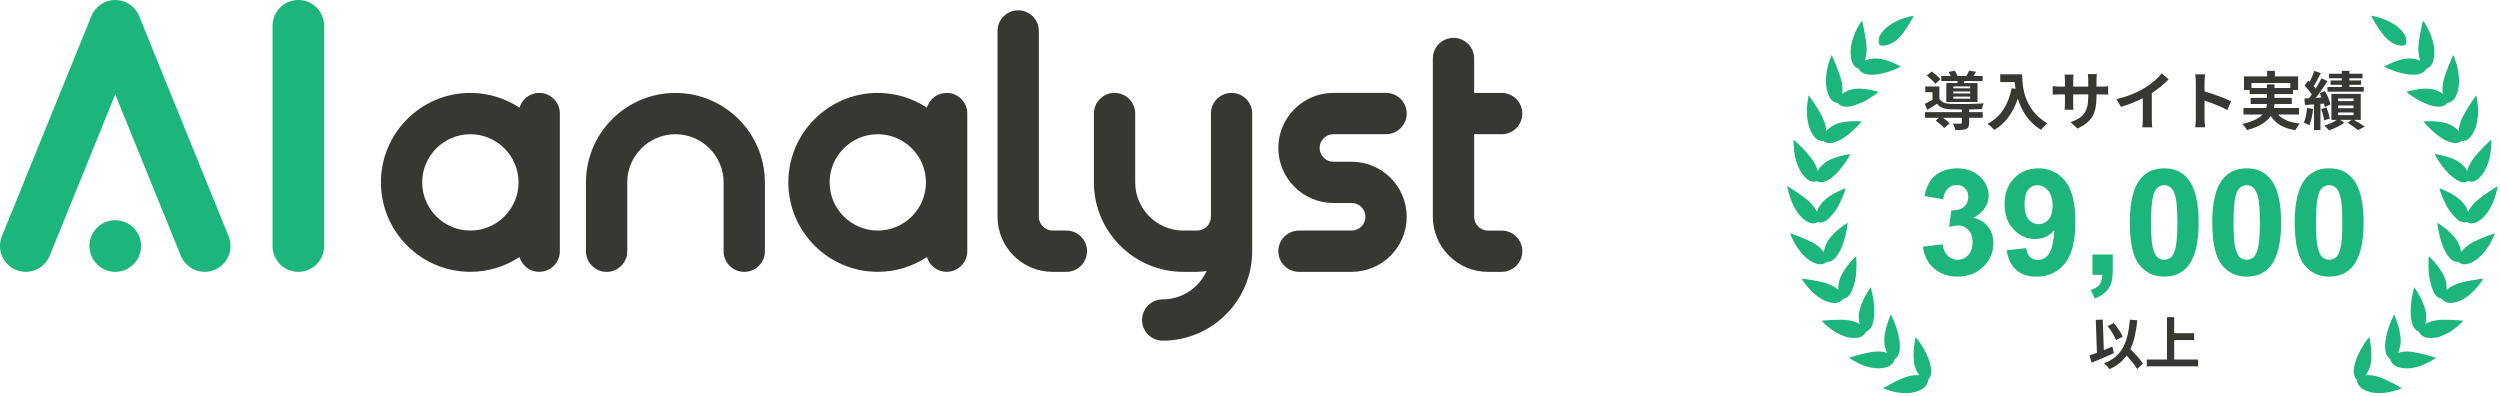 <svg width="739" height="117" viewBox="0 0 739 117" fill="none" xmlns="http://www.w3.org/2000/svg">
<g clip-path="url(#clip0_752_44293)">
<path d="M701.836 116.124C702.3 116.181 702.768 116.208 703.235 116.207L703.231 116.204C703.932 116.199 704.632 116.153 705.328 116.066C706.204 115.944 707.069 115.752 707.916 115.493L708.039 115.458C708.723 115.253 709.135 115.094 709.135 115.094L710.018 114.754L709.192 114.287C709.192 114.287 708.342 113.807 707.203 113.222C705.975 112.569 704.707 111.999 703.408 111.514C702.321 111.11 701.178 110.896 700.024 110.883C699.776 110.883 699.529 110.894 699.28 110.917C700.158 109.771 700.711 108.393 700.876 106.938C701.029 105.53 701.02 104.108 700.85 102.703C700.72 101.489 700.548 100.594 700.53 100.499L700.529 100.492L700.358 99.626L699.805 100.294C699.805 100.294 699.584 100.56 699.256 101.031C698.93 101.484 698.529 102.155 698.04 102.981C697.514 103.872 697.057 104.806 696.676 105.774C696.218 106.849 695.921 107.99 695.793 109.158C695.668 110.017 695.819 110.895 696.224 111.654C696.356 111.88 696.52 112.083 696.71 112.257C696.711 112.519 696.75 112.78 696.826 113.03C697.097 113.868 697.667 114.567 698.417 114.983C699.472 115.597 700.634 115.984 701.836 116.124Z" fill="#1CB57B"/>
<path d="M712.329 108.852C712.032 108.875 711.745 108.887 711.459 108.887L711.463 108.891C710.546 108.904 709.632 108.76 708.759 108.465C707.946 108.218 707.256 107.655 706.832 106.892C706.711 106.662 706.623 106.415 706.572 106.159C706.352 106.029 706.153 105.864 705.982 105.671C705.44 105.012 705.124 104.184 705.083 103.317C704.988 102.146 705.064 100.967 705.308 99.819C705.493 98.789 705.761 97.777 706.111 96.795C706.347 96.057 706.619 95.332 706.926 94.623L707.714 92.915L708.293 94.418C708.431 94.793 708.614 95.315 708.8 95.922C709.229 97.264 709.509 98.652 709.636 100.06C709.749 101.523 709.472 102.99 708.834 104.298C709.698 104.029 710.597 103.896 711.499 103.903C711.999 103.904 712.498 103.938 712.993 104.005C714.357 104.199 715.706 104.486 717.033 104.865L718.566 105.297L720.079 105.741L719.035 106.443C718.843 106.558 718.595 106.704 718.281 106.875C717.463 107.326 716.618 107.718 715.749 108.049C714.642 108.449 713.494 108.719 712.329 108.852Z" fill="#1CB57B"/>
<path d="M721.209 99.481C720.339 99.763 719.434 99.909 718.523 99.915L718.521 99.916C718.223 99.916 717.924 99.898 717.628 99.862C716.789 99.793 716.007 99.39 715.444 98.738C715.279 98.537 715.143 98.312 715.043 98.07C714.804 97.991 714.58 97.874 714.376 97.723C713.714 97.194 713.243 96.447 713.042 95.603C712.732 94.477 712.582 93.31 712.597 92.139C712.587 91.091 712.658 90.043 712.81 89.007C712.9 88.231 713.034 87.462 713.211 86.703C713.334 86.15 713.414 85.81 713.414 85.81L713.635 84.884L714.16 85.66L714.16 85.661C714.191 85.707 714.714 86.485 715.298 87.576C715.969 88.799 716.505 90.096 716.895 91.445C717.141 92.386 717.232 93.364 717.165 94.337C717.134 94.824 717.051 95.306 716.919 95.774C717.318 95.545 717.734 95.35 718.164 95.189C719.058 94.875 719.985 94.676 720.926 94.597C721.453 94.54 722.057 94.514 722.772 94.514C723.605 94.514 724.435 94.55 725.065 94.582C726.33 94.646 727.264 94.717 727.264 94.717L728.152 94.783L727.537 95.464C727.263 95.755 726.974 96.03 726.67 96.286C725.95 96.892 725.195 97.454 724.41 97.967C723.402 98.596 722.328 99.104 721.209 99.481Z" fill="#1CB57B"/>
<path d="M730.963 86.26C729.781 87.405 727.398 89.349 724.683 89.55H724.688C724.565 89.56 724.443 89.565 724.331 89.561C723.615 89.585 722.913 89.353 722.34 88.906C722.141 88.745 721.967 88.553 721.823 88.338C721.574 88.312 721.33 88.245 721.101 88.139C720.352 87.763 719.75 87.13 719.395 86.347C718.487 84.336 717.984 82.153 717.916 79.931C717.864 79.225 717.869 78.596 717.873 78.088L717.873 78.072V77.61C717.875 77.007 717.904 76.651 717.904 76.651L717.98 75.743L718.608 76.368C718.639 76.395 719.281 77.042 720.084 78.002C720.977 79.054 721.745 80.215 722.371 81.459C722.803 82.329 723.08 83.273 723.19 84.246C723.243 84.728 723.252 85.214 723.215 85.697C723.562 85.382 723.937 85.101 724.333 84.857C725.149 84.371 726.014 83.98 726.913 83.693C728.193 83.322 729.496 83.036 730.811 82.837L730.968 82.81C732.207 82.598 733.154 82.476 733.154 82.476L734.064 82.358L733.551 83.163C733.551 83.163 733.307 83.547 732.87 84.132C732.286 84.889 731.649 85.601 730.963 86.26Z" fill="#1CB57B"/>
<path d="M732.797 76.129C731.888 76.968 730.816 77.593 729.653 77.96L729.657 77.961C729.293 78.074 728.916 78.134 728.536 78.139C728.082 78.144 727.634 78.038 727.227 77.831C727.003 77.715 726.797 77.564 726.616 77.384C726.538 77.392 726.459 77.396 726.381 77.396C726.21 77.396 726.039 77.377 725.871 77.339C725.067 77.131 724.358 76.638 723.865 75.945C723.17 75.027 722.598 74.016 722.164 72.938C721.96 72.436 721.779 71.923 721.624 71.402C721.47 70.945 721.326 70.456 721.201 69.966C721.025 69.249 720.898 68.609 720.795 68.089L720.792 68.071L720.719 67.704C720.61 67.108 720.576 66.754 720.576 66.754L720.488 65.856L721.21 66.332C721.241 66.353 721.996 66.85 722.955 67.619C724.038 68.454 725.014 69.43 725.859 70.522C726.749 71.659 727.311 73.036 727.479 74.492C728.375 73.359 729.48 72.426 730.73 71.748C731.951 71.105 733.205 70.535 734.488 70.042C735.71 69.555 736.619 69.235 736.619 69.235L737.498 68.926L737.137 69.828C737.137 69.828 736.963 70.253 736.642 70.921C736.226 71.797 735.736 72.632 735.177 73.416C734.832 73.912 734.475 74.383 734.115 74.813C733.703 75.28 733.262 75.719 732.797 76.129Z" fill="#1CB57B"/>
<path d="M736.882 59.929C736.367 61.146 734.881 64.156 732.342 65.551L732.347 65.555C731.823 65.854 731.238 66.017 730.641 66.029C730.403 66.03 730.165 65.998 729.935 65.936C729.693 65.87 729.463 65.766 729.252 65.628C729.016 65.705 728.769 65.744 728.522 65.743C727.694 65.711 726.904 65.378 726.289 64.801C724.702 63.33 723.427 61.531 722.544 59.52L722.422 59.247L722.418 59.239C722.092 58.506 721.81 57.874 721.629 57.39C721.42 56.844 721.322 56.504 721.322 56.504L721.074 55.65L721.866 55.958C721.9 55.972 722.731 56.297 723.812 56.846C725.033 57.436 726.177 58.184 727.217 59.072C727.925 59.704 728.531 60.451 729.008 61.285C729.232 61.708 729.414 62.153 729.552 62.614C729.764 62.179 730.012 61.765 730.294 61.376C730.845 60.579 731.493 59.858 732.22 59.232C733.302 58.332 734.433 57.499 735.608 56.736C736.679 56.024 737.511 55.517 737.511 55.517L738.318 55.025L738.129 55.991C738.129 55.991 738.04 56.444 737.846 57.167C737.601 58.114 737.279 59.038 736.882 59.929Z" fill="#1CB57B"/>
<path d="M729.59 53.555C729.337 53.575 729.095 53.669 728.89 53.825H728.897C728.71 53.864 728.52 53.883 728.33 53.881C727.701 53.865 727.085 53.692 726.534 53.374C725.542 52.838 724.634 52.146 723.844 51.322C723.123 50.599 722.455 49.821 721.847 48.994L721.489 48.493C721.106 47.954 720.771 47.489 720.545 47.107C720.242 46.62 720.081 46.308 720.081 46.308L719.68 45.526L720.51 45.659C720.547 45.665 721.421 45.807 722.582 46.114C723.889 46.435 725.153 46.922 726.345 47.566C727.155 48.035 727.887 48.637 728.512 49.35C728.822 49.709 729.089 50.107 729.306 50.534C729.437 50.071 729.598 49.617 729.788 49.177C730.18 48.272 730.682 47.423 731.282 46.651C732.169 45.539 733.116 44.481 734.12 43.482C735.031 42.557 735.754 41.883 735.754 41.883L736.454 41.226L736.45 42.217C736.45 42.217 736.448 42.679 736.393 43.43L736.369 43.689C736.309 44.581 736.18 45.466 735.983 46.337C735.725 47.543 735.331 48.714 734.81 49.825C734.275 50.961 733.53 51.976 732.617 52.812C732.021 53.365 731.257 53.684 730.458 53.711H730.32C730.095 53.589 729.842 53.535 729.59 53.555Z" fill="#1CB57B"/>
<path d="M727.629 41.652C727.439 41.825 727.224 41.966 726.991 42.07L726.998 42.07C726.616 42.237 726.205 42.319 725.791 42.312C725.388 42.307 724.988 42.246 724.601 42.131C723.526 41.816 722.505 41.329 721.574 40.689C720.728 40.133 719.925 39.51 719.173 38.825C718.93 38.594 718.696 38.377 718.477 38.176C718.097 37.828 717.768 37.527 717.523 37.257C717.13 36.849 716.911 36.577 716.911 36.577L716.357 35.893L717.207 35.846C717.207 35.846 717.576 35.827 718.16 35.827C718.491 35.827 718.892 35.834 719.334 35.854C720.681 35.88 722.019 36.09 723.314 36.478C724.196 36.767 725.027 37.202 725.774 37.768C726.147 38.054 726.485 38.387 726.778 38.76C726.818 38.279 726.887 37.801 726.986 37.33C727.198 36.359 727.53 35.42 727.972 34.537C728.627 33.265 729.351 32.032 730.139 30.844C730.855 29.75 731.429 28.939 731.429 28.939L731.985 28.156L732.174 29.115C732.174 29.115 732.264 29.568 732.357 30.309L732.396 30.673C732.509 31.523 732.549 32.381 732.517 33.238C732.491 34.472 732.326 35.699 732.027 36.893C731.717 38.12 731.179 39.273 730.444 40.285C729.945 40.999 729.203 41.487 728.369 41.65C728.243 41.67 728.115 41.68 727.987 41.68C727.867 41.681 727.748 41.671 727.629 41.652Z" fill="#1CB57B"/>
<path d="M723.429 30.421C723.276 30.629 723.093 30.81 722.886 30.959L722.893 30.963C722.297 31.368 721.595 31.569 720.885 31.539C720.776 31.539 720.662 31.536 720.544 31.527C719.44 31.44 718.356 31.171 717.333 30.729C716.393 30.381 715.484 29.947 714.618 29.432C714.23 29.205 713.877 28.977 713.568 28.764L712.752 28.245C712.267 27.922 711.998 27.707 711.998 27.707L711.309 27.157L712.144 26.925C712.18 26.915 713.043 26.678 714.237 26.471C714.732 26.387 715.475 26.269 716.223 26.22C716.505 26.205 716.789 26.196 717.067 26.196C717.453 26.195 717.839 26.214 718.223 26.255C719.615 26.371 720.949 26.887 722.076 27.745C721.901 26.276 722.022 24.786 722.431 23.368C722.588 22.778 722.815 22.09 723.122 21.267C723.378 20.567 723.633 19.887 723.881 19.274C724.372 18.053 724.773 17.139 724.773 17.139L725.163 16.26L725.535 17.147C725.535 17.147 725.709 17.57 725.95 18.274L725.985 18.381C726.095 18.71 726.22 19.091 726.331 19.523C726.454 20.073 726.557 20.608 726.64 21.127C726.845 22.34 726.924 23.572 726.876 24.803C726.79 26.085 726.467 27.339 725.925 28.495C725.573 29.295 724.942 29.926 724.159 30.261C723.925 30.353 723.679 30.407 723.429 30.421Z" fill="#1CB57B"/>
<path d="M716.806 20.927C716.215 21.533 715.443 21.908 714.617 21.991C714.171 22.057 713.72 22.09 713.269 22.089C712.613 22.086 711.958 22.025 711.312 21.907C710.33 21.743 709.36 21.51 708.409 21.209C707.897 21.046 707.451 20.863 707.049 20.703C706.8 20.602 706.576 20.511 706.372 20.44C705.826 20.227 705.521 20.076 705.521 20.076L704.734 19.686L705.512 19.278C705.546 19.26 706.348 18.841 707.479 18.382C708.713 17.857 710.009 17.502 711.332 17.326C711.657 17.291 711.984 17.272 712.312 17.272C712.911 17.27 713.508 17.337 714.092 17.471C714.54 17.579 714.972 17.748 715.377 17.973C715.238 17.512 715.127 17.042 715.044 16.567C714.874 15.59 714.825 14.594 714.899 13.605C715.005 12.383 715.179 11.168 715.419 9.967L715.541 9.281C715.784 7.977 716.006 6.996 716.006 6.996L716.221 6.057L716.756 6.841C716.756 6.841 717.011 7.217 717.38 7.852C717.863 8.695 718.27 9.582 718.595 10.503C719.046 11.65 719.358 12.851 719.523 14.079C719.687 15.345 719.615 16.631 719.31 17.868C719.119 18.727 718.622 19.478 717.92 19.972C717.708 20.112 717.476 20.218 717.233 20.286C717.124 20.522 716.98 20.738 716.806 20.927Z" fill="#1CB57B"/>
<path d="M710.794 13.416C710.557 13.469 710.314 13.493 710.071 13.489V13.486C709.074 13.486 707.08 13.141 704.939 10.813C703.569 9.167 702.368 7.377 701.355 5.472L700.921 4.656L701.792 4.817C702.035 4.863 707.787 5.969 710.502 9.77C711.881 11.698 711.088 13.153 711.053 13.214L710.963 13.372L710.794 13.416Z" fill="#1CB57B"/>
<path d="M582.397 26.107V25.545H577.389V26.107H582.397ZM582.397 27.627V27.045H577.389V27.627H582.397ZM582.397 29.165V28.564H577.389V29.165H582.397ZM575.326 24.551H578.552C578.589 24.363 578.646 24.176 578.683 23.969H573.844V22.469H576.639C576.47 22.056 576.226 21.606 576.001 21.25L577.82 20.912C578.139 21.363 578.496 21.981 578.683 22.469H581.253C581.553 21.963 581.872 21.344 582.059 20.894L584.141 21.212C583.86 21.681 583.578 22.113 583.316 22.469H586.073V23.969H580.727L580.484 24.551H584.553V30.159H575.326V24.551ZM573.601 23.444L572.082 24.776C571.594 24.082 570.487 23.05 569.55 22.357L570.994 21.137C571.931 21.775 573.076 22.732 573.601 23.444ZM582.078 32.353V33.141H586.091V34.828H582.078V36.329C582.078 37.323 581.872 37.848 581.121 38.148C580.371 38.429 579.377 38.448 577.989 38.448C577.895 37.848 577.577 37.079 577.295 36.516C578.214 36.573 579.246 36.573 579.527 36.554C579.827 36.554 579.921 36.479 579.921 36.273V34.828H574.351C575.101 35.353 575.87 35.991 576.301 36.479L574.688 37.848C574.201 37.229 573.076 36.273 572.194 35.654L573.188 34.828H569.043V33.141H579.921V32.353C578.664 32.353 577.502 32.334 576.639 32.315C574.745 32.24 573.469 31.828 572.569 30.646C571.669 31.265 570.75 31.846 569.7 32.484L568.949 30.721C569.643 30.384 570.469 29.971 571.256 29.521V27.252H569.099V25.564H573.282V29.202C573.901 30.233 575.026 30.646 576.62 30.702C578.889 30.796 583.784 30.74 586.373 30.552C586.185 30.965 585.923 31.771 585.829 32.259C584.835 32.297 583.484 32.334 582.078 32.353ZM591.268 21.981H597.757C597.757 25.526 598.263 32.371 605.165 36.441C604.677 36.835 603.758 37.81 603.364 38.392C599.482 36.047 597.494 32.503 596.463 29.146C595.056 33.347 592.806 36.46 589.542 38.411C589.13 37.942 588.079 37.023 587.498 36.591C591.399 34.622 593.631 31.002 594.662 26.07L595.806 26.276C595.675 25.564 595.6 24.888 595.544 24.251H591.268V21.981ZM619.719 25.601H621.107C622.101 25.601 622.663 25.564 623.17 25.47V27.964C622.757 27.927 622.101 27.908 621.107 27.908H619.719V28.527C619.719 33.178 618.593 36.01 614.073 37.998L612.067 36.104C615.686 34.847 617.281 33.215 617.281 28.621V27.908H612.836V30.459C612.836 31.284 612.892 32.053 612.911 32.428H610.285C610.341 32.053 610.398 31.302 610.398 30.459V27.908H608.803C607.866 27.908 607.19 27.945 606.778 27.983V25.432C607.115 25.488 607.866 25.601 608.803 25.601H610.398V23.744C610.398 23.032 610.323 22.413 610.285 22.056H612.948C612.892 22.413 612.836 23.013 612.836 23.763V25.601H617.281V23.632C617.281 22.882 617.224 22.263 617.168 21.888H619.831C619.794 22.263 619.719 22.882 619.719 23.632V25.601ZM636.073 27.514V35.185C636.073 36.01 636.11 37.173 636.242 37.642H633.278C633.353 37.191 633.41 36.01 633.41 35.185V29.033C631.478 30.008 629.134 30.984 626.958 31.584L625.608 29.296C628.89 28.583 632.041 27.195 634.141 25.901C636.035 24.72 637.986 23.05 639.036 21.663L641.043 23.482C639.617 24.907 637.93 26.314 636.073 27.514ZM659.498 29.915L658.429 32.503C656.497 31.49 653.684 30.402 651.658 29.708V35.016C651.658 35.56 651.752 36.873 651.827 37.623H648.901C649.014 36.891 649.089 35.766 649.089 35.016V24.251C649.089 23.576 649.032 22.638 648.901 21.981H651.827C651.752 22.638 651.658 23.463 651.658 24.251V27.008C654.171 27.739 657.772 29.071 659.498 29.915ZM665.537 26.014H670.113V24.945H672.345V26.014H677.015V24.532H665.537V26.014ZM679.584 33.853H673.432C674.764 35.353 676.865 36.216 679.828 36.535C679.378 37.004 678.796 37.885 678.515 38.486C674.952 37.923 672.72 36.591 671.238 34.266C670.132 35.935 668.05 37.417 664.224 38.448C663.961 37.96 663.324 37.117 662.836 36.648C665.987 35.935 667.787 34.96 668.819 33.853H663.174V31.921H669.906C670 31.528 670.057 31.134 670.094 30.74H665.293V28.939H670.113V27.814H664.993V26.576H663.324V22.581H670.169V20.95H672.457V22.581H679.321V26.576H677.821V27.814H672.345V28.939H677.446V30.74H672.326C672.307 31.134 672.27 31.528 672.176 31.921H679.584V33.853ZM692.243 23.782V23.144H688.474V21.794H692.243V20.95H694.475V21.794H698.376V23.144H694.475V23.782H697.926V25.076H694.475V25.714H698.733V27.101H688.005V25.714H692.243V25.076H688.924V23.782H692.243ZM681.966 31.903L683.748 32.203C683.579 33.984 683.166 35.841 682.641 37.041C682.266 36.779 681.459 36.423 681.009 36.254C681.553 35.147 681.816 33.478 681.966 31.903ZM686.955 30.609L685.923 30.702V38.448H684.01V30.852L681.328 31.04L681.178 29.108L682.528 29.033C682.81 28.696 683.091 28.32 683.372 27.927C682.847 27.083 681.985 26.07 681.234 25.301L682.322 23.801C682.453 23.932 682.603 24.063 682.754 24.194C683.279 23.163 683.804 21.906 684.104 20.95L686.036 21.625C685.379 22.919 684.61 24.401 683.916 25.451C684.141 25.695 684.348 25.957 684.516 26.182C685.173 25.132 685.773 24.063 686.204 23.144L688.024 23.988C686.992 25.564 685.717 27.42 684.535 28.921L686.279 28.808C686.092 28.377 685.886 27.964 685.679 27.57L687.273 26.933C687.967 28.189 688.68 29.821 688.886 30.871L687.217 31.621C687.161 31.321 687.067 30.984 686.955 30.609ZM686.129 32.221L687.686 31.753C688.136 32.803 688.53 34.153 688.643 35.053L686.992 35.597C686.917 34.678 686.561 33.291 686.129 32.221ZM691.156 33.253V34.041H695.713V33.253H691.156ZM691.156 31.171V31.978H695.713V31.171H691.156ZM691.156 29.108V29.896H695.713V29.108H691.156ZM697.832 35.429H695.826C696.97 36.104 698.264 36.891 699.014 37.417L697.063 38.467C696.369 37.885 695.075 36.966 693.969 36.273L695.132 35.429H691.718L692.975 36.254C691.831 37.135 689.974 38.035 688.474 38.523C688.136 38.129 687.517 37.529 687.105 37.135C688.38 36.76 689.862 36.066 690.799 35.429H689.168V27.739H697.832V35.429Z" fill="#363833"/>
<path d="M568.431 72.917L574.247 72.212C574.433 73.694 574.932 74.827 575.744 75.612C576.557 76.395 577.541 76.788 578.695 76.788C579.936 76.788 580.976 76.317 581.817 75.376C582.673 74.435 583.1 73.167 583.1 71.57C583.1 70.059 582.694 68.861 581.881 67.978C581.069 67.094 580.078 66.652 578.909 66.652C578.139 66.652 577.22 66.801 576.151 67.101L576.814 62.204C578.439 62.247 579.679 61.897 580.534 61.156C581.39 60.401 581.817 59.403 581.817 58.162C581.817 57.108 581.504 56.266 580.876 55.639C580.249 55.012 579.415 54.698 578.375 54.698C577.348 54.698 576.471 55.055 575.744 55.767C575.017 56.48 574.575 57.521 574.419 58.889L568.88 57.949C569.265 56.053 569.842 54.541 570.612 53.415C571.396 52.275 572.48 51.384 573.863 50.742C575.26 50.087 576.821 49.759 578.546 49.759C581.497 49.759 583.863 50.7 585.645 52.581C587.113 54.121 587.847 55.86 587.847 57.799C587.847 60.55 586.343 62.746 583.336 64.385C585.132 64.77 586.564 65.632 587.634 66.972C588.717 68.312 589.259 69.93 589.259 71.827C589.259 74.578 588.254 76.923 586.244 78.862C584.234 80.801 581.732 81.77 578.738 81.77C575.901 81.77 573.549 80.957 571.681 79.332C569.814 77.693 568.731 75.554 568.431 72.917ZM593.151 73.986L598.967 73.345C599.11 74.528 599.48 75.405 600.079 75.975C600.678 76.545 601.469 76.83 602.452 76.83C603.693 76.83 604.748 76.26 605.617 75.12C606.487 73.979 607.043 71.613 607.285 68.02C605.774 69.774 603.885 70.65 601.619 70.65C599.152 70.65 597.021 69.702 595.225 67.806C593.443 65.896 592.552 63.416 592.552 60.365C592.552 57.186 593.493 54.627 595.375 52.688C597.271 50.735 599.68 49.759 602.602 49.759C605.781 49.759 608.39 50.992 610.429 53.458C612.467 55.91 613.486 59.952 613.486 65.582C613.486 71.313 612.424 75.448 610.3 77.985C608.176 80.523 605.411 81.791 602.003 81.791C599.551 81.791 597.57 81.143 596.059 79.845C594.548 78.534 593.578 76.581 593.151 73.986ZM606.751 60.857C606.751 58.918 606.302 57.414 605.403 56.345C604.52 55.276 603.493 54.741 602.324 54.741C601.212 54.741 600.286 55.183 599.544 56.067C598.817 56.936 598.454 58.369 598.454 60.365C598.454 62.389 598.853 63.879 599.651 64.834C600.45 65.775 601.447 66.245 602.645 66.245C603.8 66.245 604.769 65.789 605.553 64.877C606.351 63.965 606.751 62.624 606.751 60.857ZM618.533 75.227H624.542V79.525C624.542 81.264 624.392 82.632 624.093 83.63C623.793 84.642 623.223 85.548 622.382 86.346C621.555 87.144 620.5 87.772 619.217 88.228L618.041 85.747C619.253 85.348 620.115 84.799 620.629 84.101C621.142 83.402 621.413 82.447 621.441 81.235H618.533V75.227ZM639.746 49.759C642.782 49.759 645.156 50.842 646.866 53.009C648.905 55.575 649.924 59.83 649.924 65.775C649.924 71.705 648.898 75.968 646.845 78.562C645.148 80.701 642.782 81.77 639.746 81.77C636.695 81.77 634.236 80.601 632.368 78.263C630.501 75.911 629.567 71.727 629.567 65.711C629.567 59.809 630.593 55.561 632.646 52.966C634.343 50.828 636.709 49.759 639.746 49.759ZM639.746 54.741C639.018 54.741 638.37 54.976 637.8 55.447C637.229 55.903 636.787 56.73 636.474 57.927C636.06 59.481 635.854 62.097 635.854 65.775C635.854 69.453 636.039 71.983 636.41 73.366C636.78 74.735 637.244 75.647 637.8 76.103C638.37 76.559 639.018 76.788 639.746 76.788C640.473 76.788 641.121 76.559 641.691 76.103C642.262 75.633 642.704 74.799 643.017 73.601C643.431 72.062 643.637 69.453 643.637 65.775C643.637 62.097 643.452 59.574 643.081 58.205C642.711 56.822 642.24 55.903 641.67 55.447C641.114 54.976 640.473 54.741 639.746 54.741ZM664.123 49.759C667.159 49.759 669.533 50.842 671.244 53.009C673.282 55.575 674.301 59.83 674.301 65.775C674.301 71.705 673.275 75.968 671.222 78.562C669.526 80.701 667.159 81.77 664.123 81.77C661.072 81.77 658.613 80.601 656.746 78.263C654.878 75.911 653.944 71.727 653.944 65.711C653.944 59.809 654.971 55.561 657.023 52.966C658.72 50.828 661.086 49.759 664.123 49.759ZM664.123 54.741C663.396 54.741 662.747 54.976 662.177 55.447C661.607 55.903 661.165 56.73 660.851 57.927C660.438 59.481 660.231 62.097 660.231 65.775C660.231 69.453 660.416 71.983 660.787 73.366C661.158 74.735 661.621 75.647 662.177 76.103C662.747 76.559 663.396 76.788 664.123 76.788C664.85 76.788 665.499 76.559 666.069 76.103C666.639 75.633 667.081 74.799 667.395 73.601C667.808 72.062 668.015 69.453 668.015 65.775C668.015 62.097 667.829 59.574 667.459 58.205C667.088 56.822 666.618 55.903 666.047 55.447C665.491 54.976 664.85 54.741 664.123 54.741ZM688.5 49.759C691.537 49.759 693.91 50.842 695.621 53.009C697.66 55.575 698.679 59.83 698.679 65.775C698.679 71.705 697.652 75.968 695.6 78.562C693.903 80.701 691.537 81.77 688.5 81.77C685.449 81.77 682.99 80.601 681.123 78.263C679.255 75.911 678.322 71.727 678.322 65.711C678.322 59.809 679.348 55.561 681.401 52.966C683.097 50.828 685.464 49.759 688.5 49.759ZM688.5 54.741C687.773 54.741 687.125 54.976 686.554 55.447C685.984 55.903 685.542 56.73 685.229 57.927C684.815 59.481 684.608 62.097 684.608 65.775C684.608 69.453 684.794 71.983 685.164 73.366C685.535 74.735 685.998 75.647 686.554 76.103C687.125 76.559 687.773 76.788 688.5 76.788C689.227 76.788 689.876 76.559 690.446 76.103C691.016 75.633 691.458 74.799 691.772 73.601C692.185 72.062 692.392 69.453 692.392 65.775C692.392 62.097 692.207 59.574 691.836 58.205C691.465 56.822 690.995 55.903 690.425 55.447C689.869 54.976 689.227 54.741 688.5 54.741Z" fill="#1CB57B"/>
<path d="M627.454 99.503L625.503 100.537C625.087 99.386 624.02 97.636 623.019 96.402L624.82 95.502C625.903 96.719 626.954 98.353 627.454 99.503ZM624.403 102.454L624.853 104.404C622.653 105.388 620.185 106.438 618.302 107.222L617.635 105.105C618.268 104.888 619.018 104.621 619.852 104.288L619.519 94.552L621.586 94.469L621.886 103.488C622.719 103.137 623.57 102.787 624.403 102.454ZM633.455 107.439L631.755 109.089C631.138 108.005 629.871 106.472 628.638 105.071C627.421 106.805 625.77 108.139 623.57 109.122C623.286 108.689 622.469 107.789 621.986 107.372C627.27 105.371 628.988 101.337 629.604 94.485L631.788 94.685C631.438 98.103 630.838 100.887 629.754 103.154C631.138 104.588 632.689 106.272 633.455 107.439ZM642.691 106.288H649.743V108.289H634.589V106.288H640.557V93.735H642.691V98.503H648.576V100.52H642.691V106.288Z" fill="#363833"/>
<path d="M563.401 116.206C563.869 116.208 564.337 116.18 564.801 116.123C566.003 115.984 567.165 115.596 568.22 114.982C568.97 114.566 569.539 113.868 569.811 113.029C569.886 112.779 569.925 112.518 569.926 112.256C570.117 112.082 570.281 111.879 570.412 111.654C570.817 110.894 570.969 110.016 570.844 109.158C570.716 107.99 570.418 106.849 569.961 105.774C569.579 104.806 569.123 103.871 568.597 102.98C568.109 102.154 567.707 101.483 567.381 101.03C567.054 100.559 566.833 100.294 566.833 100.294L566.28 99.625L566.108 100.492C566.101 100.53 565.922 101.446 565.787 102.702C565.617 104.108 565.609 105.529 565.761 106.937C565.927 108.392 566.479 109.77 567.356 110.916C567.108 110.893 566.862 110.883 566.613 110.883C565.459 110.896 564.315 111.109 563.229 111.513C561.93 111.998 560.662 112.568 559.434 113.222C558.294 113.806 557.445 114.286 557.445 114.286L556.616 114.757L557.499 115.097C557.499 115.097 557.912 115.256 558.596 115.461L558.719 115.496C559.566 115.756 560.432 115.947 561.307 116.069C562.003 116.157 562.703 116.203 563.405 116.207L563.401 116.206ZM555.178 108.886C556.096 108.899 557.01 108.755 557.883 108.46C558.695 108.213 559.385 107.65 559.809 106.887C559.931 106.657 560.019 106.41 560.07 106.154C560.29 106.024 560.489 105.859 560.66 105.666C561.202 105.007 561.518 104.179 561.558 103.313C561.654 102.141 561.579 100.962 561.334 99.814C561.15 98.784 560.881 97.773 560.532 96.79C560.295 96.052 560.023 95.327 559.716 94.618L558.929 92.911L558.344 94.409C558.205 94.789 558.023 95.309 557.837 95.913C557.409 97.255 557.128 98.643 557.001 100.051C556.888 101.514 557.166 102.981 557.804 104.289C556.939 104.02 556.041 103.887 555.138 103.894C554.639 103.895 554.14 103.929 553.644 103.996C552.281 104.19 550.931 104.477 549.604 104.855L548.072 105.288L546.559 105.732L547.602 106.434C547.792 106.549 548.043 106.695 548.357 106.866C549.174 107.317 550.02 107.709 550.889 108.04C551.996 108.44 553.143 108.71 554.309 108.843C554.606 108.866 554.893 108.878 555.178 108.878V108.886ZM548.11 99.914C548.409 99.915 548.707 99.897 549.003 99.86C549.843 99.791 550.625 99.389 551.187 98.737C551.352 98.536 551.487 98.311 551.589 98.068C551.827 97.99 552.052 97.873 552.255 97.722C552.918 97.193 553.388 96.445 553.589 95.601C553.9 94.476 554.05 93.308 554.034 92.137C554.044 91.089 553.973 90.042 553.822 89.005C553.732 88.23 553.6 87.461 553.424 86.701C553.302 86.148 553.221 85.808 553.221 85.808L553.001 84.883L552.476 85.659C552.453 85.692 551.926 86.474 551.337 87.575C550.667 88.797 550.131 90.095 549.741 91.443C549.495 92.384 549.404 93.362 549.471 94.335C549.503 94.822 549.585 95.304 549.717 95.773C549.318 95.544 548.902 95.348 548.472 95.188C547.578 94.874 546.651 94.675 545.71 94.596C545.185 94.541 544.582 94.512 543.864 94.512C543.031 94.512 542.202 94.549 541.571 94.581C540.306 94.644 539.371 94.715 539.371 94.715L538.483 94.782L539.098 95.463C539.372 95.754 539.661 96.028 539.965 96.285C540.686 96.891 541.44 97.452 542.225 97.965C543.232 98.594 544.305 99.103 545.423 99.48C546.293 99.761 547.198 99.907 548.109 99.913L548.11 99.914ZM542.311 89.564C543.027 89.588 543.729 89.357 544.301 88.909C544.5 88.748 544.674 88.557 544.818 88.341C545.068 88.315 545.312 88.248 545.541 88.142C546.29 87.766 546.892 87.134 547.247 86.351C548.154 84.339 548.658 82.156 548.725 79.935C548.778 79.221 548.773 78.586 548.769 78.076V77.614C548.769 77.011 548.738 76.655 548.738 76.655L548.662 75.747L548.034 76.371C548.007 76.398 547.358 77.046 546.559 78.005C545.664 79.056 544.895 80.216 544.268 81.459C543.836 82.329 543.559 83.273 543.45 84.246C543.396 84.728 543.387 85.214 543.424 85.697C543.077 85.382 542.702 85.101 542.306 84.857C541.49 84.371 540.625 83.981 539.727 83.693C538.445 83.323 537.143 83.037 535.827 82.837L535.671 82.81C534.432 82.598 533.485 82.476 533.485 82.476L532.575 82.359L533.088 83.163C533.088 83.163 533.329 83.546 533.769 84.132C534.353 84.89 534.99 85.601 535.676 86.26C536.858 87.404 539.241 89.351 541.956 89.55C542.073 89.559 542.194 89.564 542.311 89.564ZM538.101 78.135C538.555 78.14 539.003 78.034 539.41 77.827C539.635 77.711 539.841 77.56 540.022 77.38C540.1 77.388 540.179 77.392 540.257 77.392C540.429 77.392 540.599 77.373 540.767 77.335C541.571 77.127 542.28 76.634 542.774 75.941C543.468 75.023 544.04 74.012 544.473 72.934C544.678 72.433 544.859 71.922 545.015 71.402C545.169 70.944 545.314 70.456 545.438 69.966C545.616 69.242 545.744 68.594 545.847 68.071L545.92 67.704C546.028 67.109 546.063 66.755 546.063 66.755L546.152 65.857L545.429 66.332C545.398 66.353 544.643 66.849 543.684 67.62C542.601 68.455 541.625 69.43 540.78 70.522C539.888 71.659 539.325 73.036 539.155 74.493C538.26 73.36 537.154 72.427 535.904 71.749C534.684 71.106 533.429 70.536 532.147 70.043C530.923 69.556 530.015 69.236 530.015 69.236L529.136 68.927L529.498 69.829C529.498 69.829 529.669 70.256 529.991 70.922C530.407 71.798 530.898 72.632 531.457 73.417C531.801 73.913 532.159 74.383 532.518 74.814C532.931 75.281 533.372 75.72 533.837 76.13C534.746 76.969 535.819 77.594 536.981 77.961C537.345 78.073 537.722 78.131 538.101 78.135ZM535.997 66.03C536.236 66.03 536.473 65.999 536.704 65.936C536.946 65.87 537.176 65.766 537.387 65.628C537.623 65.705 537.869 65.744 538.116 65.743C538.944 65.712 539.735 65.379 540.35 64.803C541.937 63.332 543.212 61.533 544.095 59.522L544.217 59.249C544.545 58.514 544.828 57.879 545.01 57.392C545.22 56.845 545.318 56.506 545.318 56.506L545.565 55.652L544.773 55.96C544.737 55.975 543.906 56.3 542.826 56.848C541.605 57.438 540.461 58.186 539.421 59.075C538.713 59.705 538.108 60.452 537.63 61.284C537.407 61.707 537.224 62.152 537.087 62.613C536.875 62.179 536.627 61.766 536.346 61.378C535.794 60.58 535.147 59.858 534.419 59.231C533.338 58.331 532.206 57.498 531.032 56.735C529.961 56.023 529.128 55.516 529.128 55.516L528.318 55.025L528.507 55.99C528.507 55.99 528.596 56.445 528.79 57.167C529.035 58.114 529.357 59.038 529.754 59.928C530.269 61.145 531.755 64.156 534.294 65.55C534.816 65.851 535.401 66.015 535.997 66.03ZM538.299 53.883C538.928 53.867 539.544 53.694 540.094 53.377C541.087 52.84 541.995 52.148 542.786 51.324C543.506 50.601 544.174 49.823 544.783 48.996L545.14 48.495C545.526 47.956 545.863 47.492 546.085 47.109C546.388 46.622 546.548 46.31 546.548 46.31L546.95 45.529L546.12 45.661C546.083 45.668 545.208 45.809 544.048 46.117C542.741 46.437 541.476 46.925 540.285 47.569C539.474 48.037 538.742 48.64 538.117 49.352C537.807 49.712 537.541 50.11 537.323 50.536C537.193 50.073 537.032 49.62 536.842 49.179C536.45 48.274 535.949 47.426 535.35 46.654C534.463 45.542 533.516 44.484 532.512 43.485C531.597 42.56 530.878 41.886 530.878 41.886L530.177 41.229L530.181 42.22C530.181 42.22 530.181 42.684 530.238 43.434L530.262 43.692C530.321 44.585 530.45 45.471 530.646 46.341C530.905 47.548 531.299 48.719 531.82 49.83C532.356 50.966 533.103 51.98 534.018 52.815C534.614 53.368 535.378 53.687 536.176 53.714H536.315C536.562 53.701 536.806 53.648 537.038 53.558C537.257 53.686 537.495 53.777 537.742 53.829C537.925 53.866 538.112 53.885 538.299 53.883ZM540.841 42.316C541.243 42.311 541.643 42.25 542.03 42.135C543.105 41.82 544.126 41.333 545.058 40.693C545.903 40.137 546.706 39.514 547.459 38.829C547.699 38.598 547.935 38.382 548.154 38.18C548.535 37.831 548.862 37.528 549.108 37.261C549.502 36.852 549.721 36.581 549.721 36.581L550.274 35.897L549.43 35.848C549.43 35.848 549.061 35.829 548.477 35.829C548.146 35.829 547.744 35.836 547.303 35.856C545.956 35.882 544.617 36.092 543.323 36.481C542.441 36.769 541.61 37.204 540.863 37.771C540.489 38.056 540.152 38.389 539.858 38.762C539.819 38.281 539.749 37.804 539.65 37.332C539.438 36.361 539.106 35.422 538.664 34.539C538.009 33.267 537.285 32.034 536.497 30.846C535.781 29.752 535.207 28.942 535.207 28.942L534.65 28.158L534.462 29.117C534.462 29.117 534.373 29.571 534.279 30.312L534.24 30.675C534.127 31.525 534.087 32.383 534.119 33.24C534.145 34.474 534.309 35.701 534.608 36.895C534.916 38.122 535.452 39.275 536.185 40.288C536.684 41.002 537.426 41.49 538.259 41.653C538.386 41.673 538.514 41.683 538.642 41.683C538.762 41.684 538.882 41.674 539 41.655C539.191 41.828 539.406 41.969 539.638 42.073C540.019 42.239 540.428 42.322 540.841 42.316ZM545.744 31.546C545.851 31.546 545.965 31.542 546.085 31.534C547.189 31.447 548.273 31.177 549.296 30.735C550.236 30.387 551.144 29.954 552.011 29.439C552.399 29.21 552.751 28.982 553.061 28.77L553.877 28.252C554.359 27.928 554.631 27.714 554.631 27.714L555.32 27.163L554.485 26.932C554.449 26.922 553.585 26.681 552.392 26.477C551.897 26.394 551.154 26.276 550.407 26.227C550.123 26.211 549.841 26.203 549.562 26.203C549.176 26.201 548.791 26.221 548.407 26.261C547.014 26.377 545.681 26.893 544.553 27.751C544.729 26.283 544.608 24.792 544.199 23.375C544.038 22.784 543.815 22.097 543.507 21.273C543.251 20.575 542.996 19.895 542.749 19.281C542.262 18.059 541.856 17.146 541.856 17.146L541.468 16.268L541.096 17.156C541.096 17.156 540.919 17.578 540.681 18.283L540.646 18.39C540.537 18.719 540.411 19.1 540.301 19.531C540.176 20.081 540.073 20.615 539.992 21.135C539.787 22.348 539.708 23.58 539.755 24.811C539.841 26.094 540.164 27.347 540.706 28.503C541.059 29.303 541.69 29.934 542.472 30.269C542.706 30.361 542.953 30.415 543.202 30.43C543.356 30.637 543.539 30.818 543.745 30.967C544.338 31.372 545.038 31.574 545.747 31.546H545.744ZM553.37 22.09C554.026 22.087 554.681 22.027 555.327 21.909C556.308 21.745 557.278 21.512 558.229 21.21C558.742 21.048 559.193 20.866 559.59 20.704C559.839 20.604 560.064 20.512 560.267 20.442C560.813 20.229 561.118 20.078 561.118 20.078L561.905 19.688L561.127 19.28C561.094 19.262 560.292 18.844 559.161 18.384C557.926 17.858 556.631 17.503 555.308 17.328C554.982 17.291 554.654 17.272 554.327 17.271C553.728 17.269 553.131 17.336 552.546 17.471C552.099 17.578 551.667 17.747 551.262 17.972C551.401 17.511 551.513 17.042 551.597 16.568C551.768 15.591 551.817 14.595 551.743 13.605C551.636 12.384 551.463 11.169 551.222 9.968L551.1 9.282C550.852 7.978 550.634 6.996 550.634 6.996L550.422 6.056L549.888 6.84C549.888 6.84 549.631 7.215 549.262 7.851C548.779 8.695 548.371 9.583 548.045 10.505C547.593 11.652 547.282 12.853 547.117 14.081C546.953 15.346 547.025 16.633 547.33 17.87C547.521 18.729 548.018 19.48 548.72 19.973C548.932 20.113 549.163 20.219 549.406 20.287C549.515 20.523 549.66 20.74 549.834 20.929C550.425 21.534 551.198 21.909 552.023 21.991C552.47 22.058 552.921 22.091 553.372 22.09H553.37ZM556.567 13.486C557.564 13.486 559.557 13.138 561.7 10.813C563.069 9.167 564.271 7.377 565.284 5.472L565.717 4.656L564.846 4.817C564.605 4.863 558.852 5.969 556.136 9.769C554.757 11.698 555.551 13.153 555.585 13.214L555.675 13.371L555.844 13.416C556.081 13.469 556.324 13.493 556.566 13.489L556.567 13.486Z" fill="#1CB57B"/>
</g>
<g clip-path="url(#clip1_752_44293)">
<path d="M88.192 80.358C83.98 80.358 80.561 76.94 80.561 72.728V7.63C80.561 3.418 83.98 0 88.192 0C92.404 0 95.822 3.418 95.822 7.63V72.728C95.822 76.94 92.404 80.358 88.192 80.358ZM60.523 80.358C57.513 80.358 54.653 78.558 53.451 75.596L34.072 27.897L14.694 75.596C13.107 79.501 8.659 81.38 4.753 79.792C0.848 78.205 -1.03 73.757 0.557 69.852L27.008 4.754C28.179 1.878 30.968 0 34.072 0C37.176 0 39.974 1.878 41.137 4.754L67.58 69.852C69.167 73.757 67.289 78.205 63.383 79.792C62.441 80.177 61.474 80.358 60.515 80.358H60.523ZM41.703 72.728C41.703 76.94 38.284 80.358 34.072 80.358C29.86 80.358 26.442 76.94 26.442 72.728C26.442 68.516 29.86 65.097 34.072 65.097C38.284 65.097 41.703 68.516 41.703 72.728Z" fill="#1CB57B"/>
<path d="M226.11 53.915V74.26C226.11 77.631 223.376 80.366 220.005 80.366C216.633 80.366 213.899 77.631 213.899 74.26V53.915C213.899 46.065 207.51 39.676 199.66 39.676C191.809 39.676 185.421 46.065 185.421 53.915V74.26C185.421 77.631 182.686 80.366 179.315 80.366C175.944 80.366 173.209 77.631 173.209 74.26V53.915C173.209 39.33 185.075 27.472 199.652 27.472C214.229 27.472 226.095 39.338 226.095 53.915H226.11ZM159.386 27.464C156.62 27.464 154.318 29.311 153.563 31.833C149.391 29.083 144.401 27.464 139.041 27.464C124.457 27.464 112.599 39.33 112.599 53.907C112.599 68.484 124.465 80.35 139.041 80.35C144.401 80.35 149.391 78.739 153.563 75.981C154.318 78.503 156.62 80.35 159.386 80.35C162.758 80.35 165.492 77.615 165.492 74.244V33.554C165.492 30.183 162.758 27.448 159.386 27.448V27.464ZM139.041 68.154C131.191 68.154 124.802 61.765 124.802 53.915C124.802 46.065 131.191 39.676 139.041 39.676C146.892 39.676 153.281 46.065 153.281 53.915C153.281 61.765 146.892 68.154 139.041 68.154ZM390.08 43.739C390.08 45.978 391.903 47.809 394.15 47.809H399.549C408.523 47.809 415.823 55.109 415.823 64.084C415.823 73.058 408.523 80.358 399.549 80.358H383.982C380.611 80.358 377.876 77.623 377.876 74.252C377.876 70.881 380.611 68.146 383.982 68.146H399.549C401.796 68.146 403.619 66.323 403.619 64.076C403.619 61.828 401.796 60.005 399.549 60.005H394.15C385.176 60.005 377.876 52.705 377.876 43.731C377.876 34.757 385.176 27.456 394.15 27.456H409.717C413.089 27.456 415.823 30.191 415.823 33.562C415.823 36.933 413.089 39.668 409.717 39.668H394.15C391.903 39.668 390.08 41.491 390.08 43.739ZM279.821 27.464C277.055 27.464 274.753 29.311 273.998 31.833C269.826 29.083 264.836 27.464 259.476 27.464C244.891 27.464 233.033 39.33 233.033 53.907C233.033 68.484 244.899 80.35 259.476 80.35C264.836 80.35 269.826 78.739 273.998 75.981C274.753 78.503 277.055 80.35 279.821 80.35C283.192 80.35 285.927 77.615 285.927 74.244V33.554C285.927 30.183 283.192 27.448 279.821 27.448V27.464ZM259.476 68.154C251.626 68.154 245.237 61.765 245.237 53.915C245.237 46.065 251.626 39.676 259.476 39.676C267.327 39.676 273.715 46.065 273.715 53.915C273.715 61.765 267.327 68.154 259.476 68.154ZM321.32 74.252C321.32 77.623 318.586 80.358 315.215 80.358H311.144C302.17 80.358 294.87 73.058 294.87 64.084V9.155C294.87 5.783 297.604 3.049 300.975 3.049C304.347 3.049 307.081 5.783 307.081 9.155V64.084C307.081 66.323 308.904 68.154 311.152 68.154H315.222C318.594 68.154 321.328 70.889 321.328 74.26L321.32 74.252ZM449.998 74.252C449.998 77.623 447.264 80.358 443.893 80.358H439.822C430.848 80.358 423.548 73.058 423.548 64.084V17.296C423.548 13.925 426.282 11.19 429.654 11.19C433.025 11.19 435.759 13.925 435.759 17.296V27.464H443.893C447.264 27.464 449.998 30.199 449.998 33.57C449.998 36.941 447.264 39.676 443.893 39.676H435.759V64.091C435.759 66.331 437.583 68.162 439.83 68.162H443.901C447.272 68.162 450.006 70.897 450.006 74.268L449.998 74.252ZM370.143 33.57V74.26C370.143 88.845 358.278 100.703 343.701 100.703C340.329 100.703 337.595 97.968 337.595 94.597C337.595 91.226 340.329 88.491 343.701 88.491C349.468 88.491 354.435 85.041 356.674 80.099C355.763 80.256 354.828 80.358 353.877 80.358H349.806C335.222 80.358 323.356 68.492 323.356 53.915V33.57C323.356 30.199 326.09 27.464 329.461 27.464C332.833 27.464 335.567 30.199 335.567 33.57V53.915C335.567 61.765 341.956 68.154 349.806 68.154H353.877C356.124 68.154 357.947 66.331 357.947 64.084V33.57C357.947 30.199 360.682 27.464 364.053 27.464C367.424 27.464 370.159 30.199 370.159 33.57H370.143Z" fill="#363833"/>
</g>
<defs>
<clipPath id="clip0_752_44293">
<rect width="210" height="111.551" fill="white" transform="translate(528.318 4.656)"/>
</clipPath>
<clipPath id="clip1_752_44293">
<rect width="450" height="100.703" fill="white"/>
</clipPath>
</defs>
</svg>
